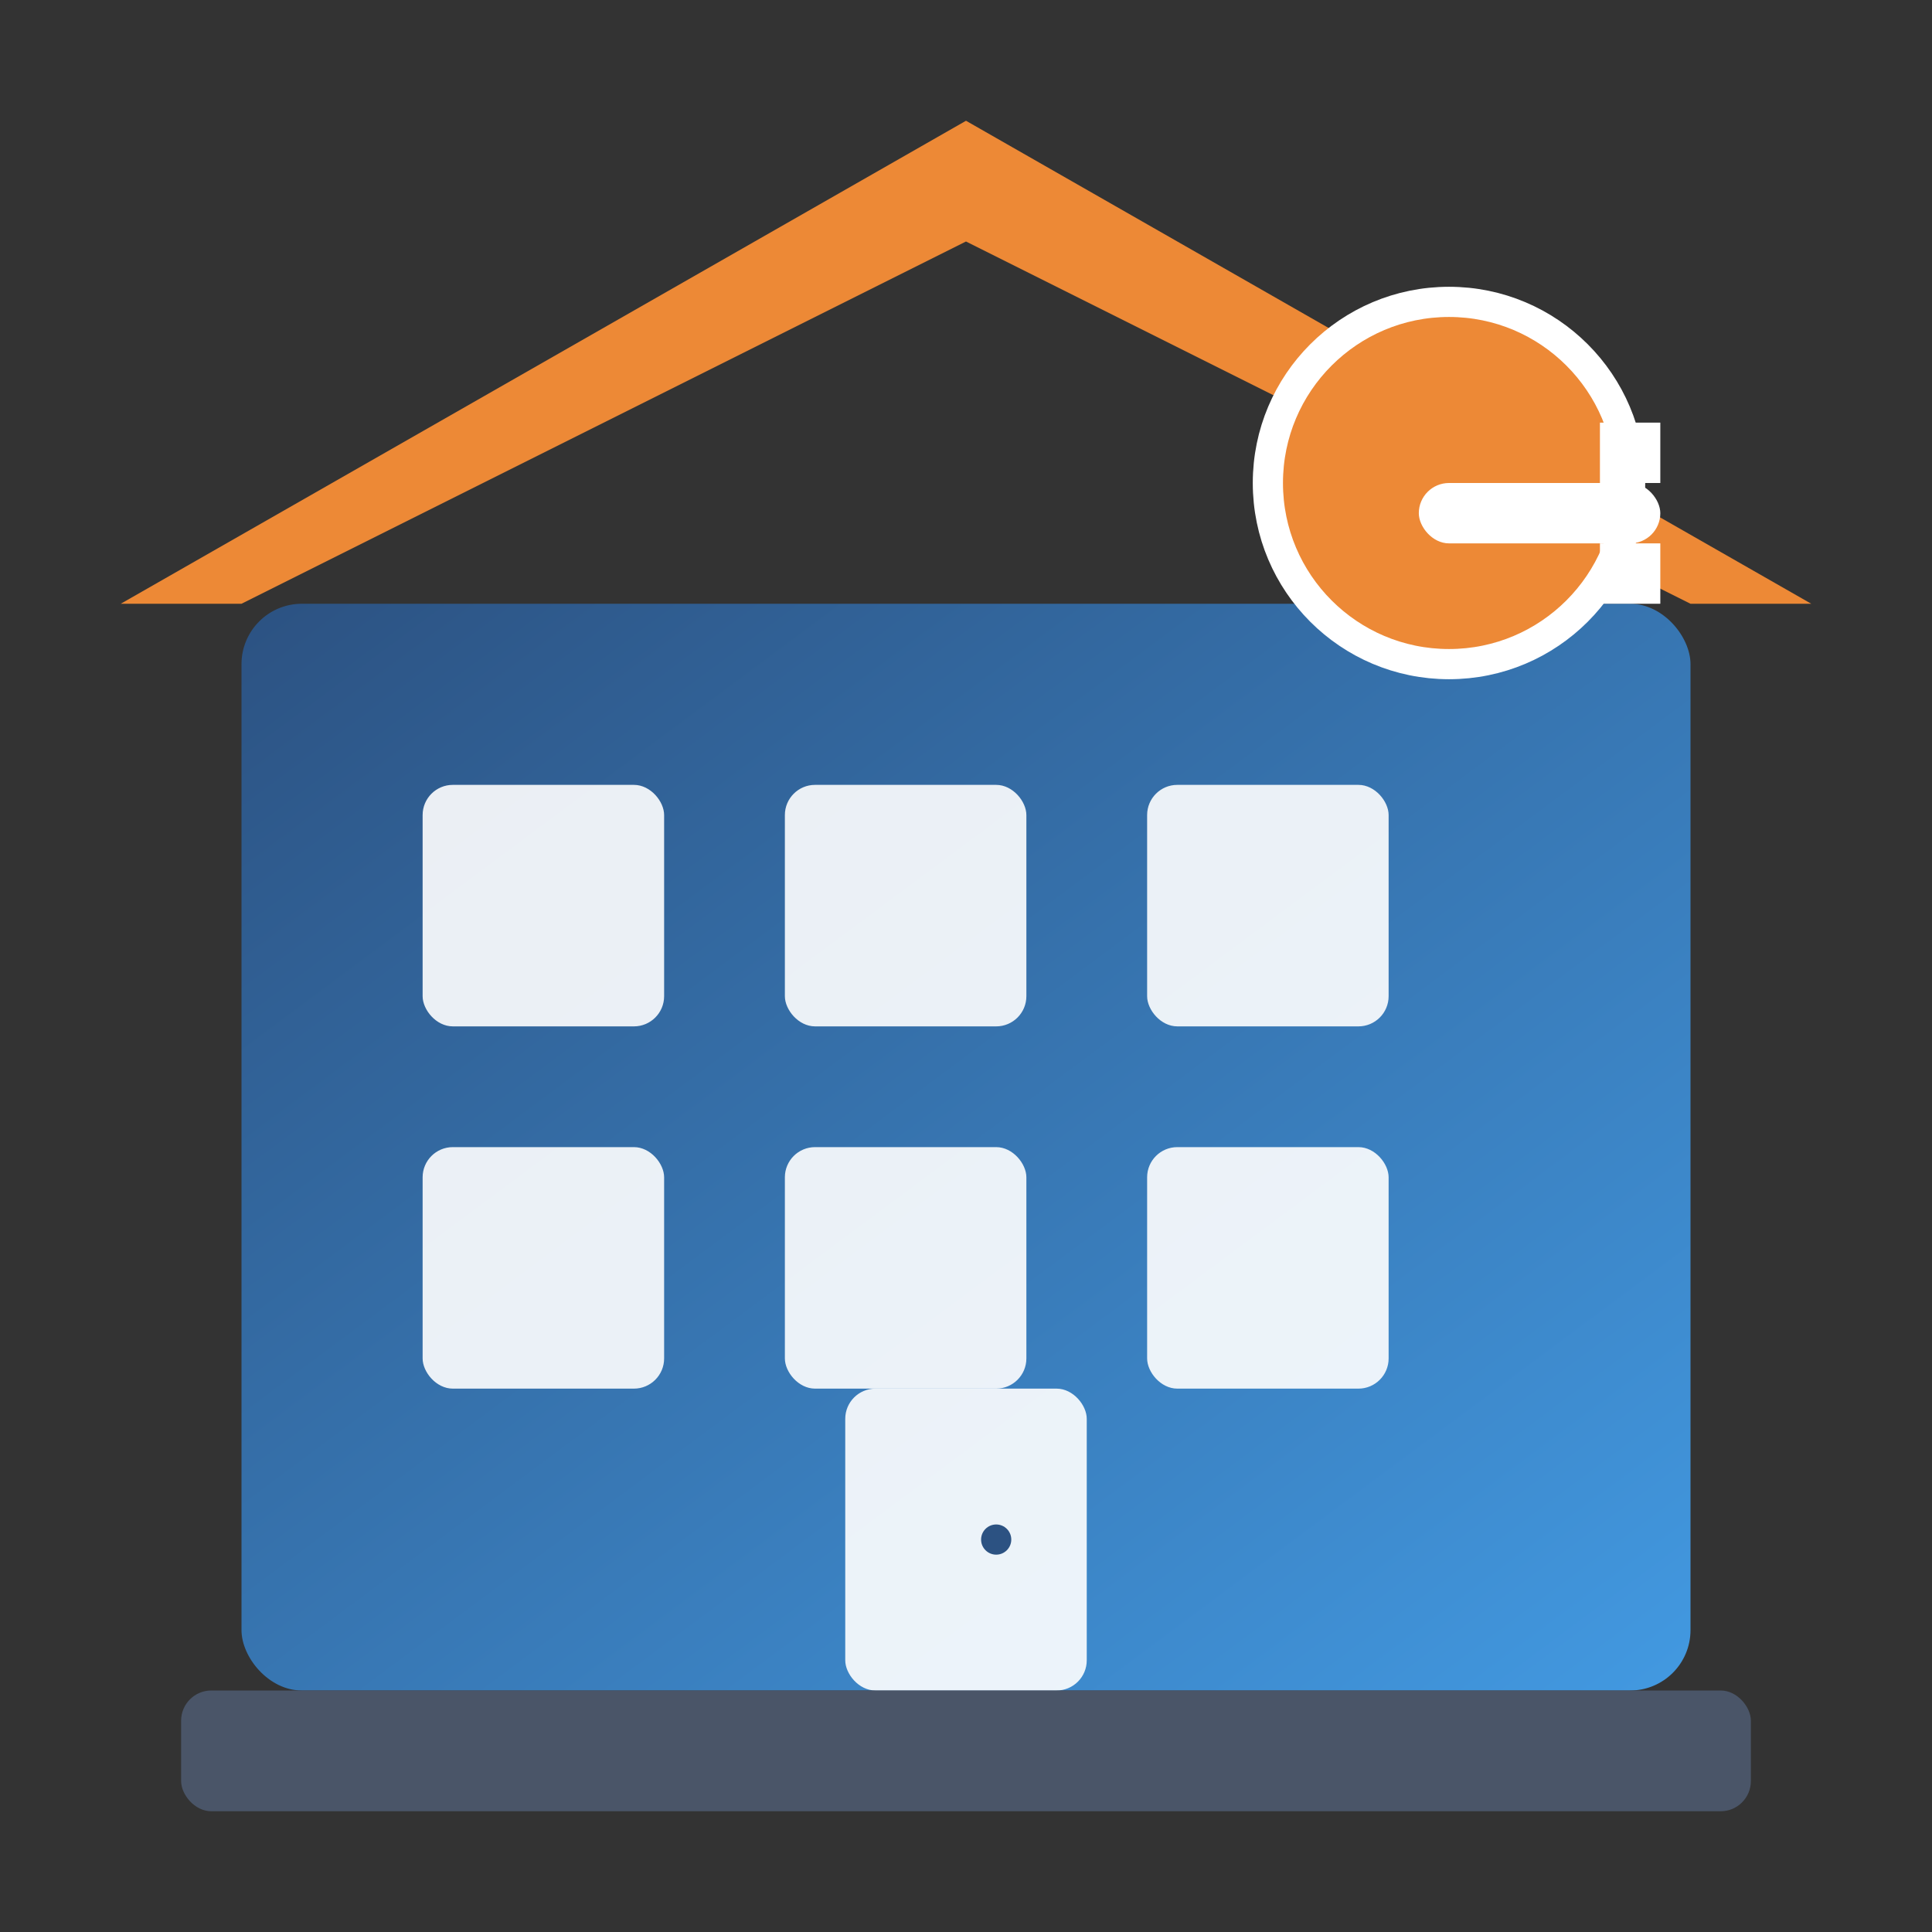 <svg xmlns="http://www.w3.org/2000/svg" viewBox="0 0 64 64" fill="none">
  <rect x="0" y="0" width="64" height="64" fill="#333333" stroke="none"/>
  <defs>
    <linearGradient id="serviceGrad" x1="0%" y1="0%" x2="100%" y2="100%">
      <stop offset="0%" style="stop-color:#2c5282"/>
      <stop offset="100%" style="stop-color:#4299e1"/>
    </linearGradient>
  </defs>
  
  <!-- Main building structure -->
  <rect x="8" y="20" width="48" height="36" fill="url(#serviceGrad)" rx="2"/>
  
  <!-- Roof -->
  <path d="M4 20 L32 4 L60 20 L56 20 L32 8 L8 20 Z" fill="#ed8936"/>
  
  <!-- Windows -->
  <rect x="14" y="26" width="8" height="8" fill="rgba(255,255,255,0.9)" rx="1"/>
  <rect x="26" y="26" width="8" height="8" fill="rgba(255,255,255,0.9)" rx="1"/>
  <rect x="38" y="26" width="8" height="8" fill="rgba(255,255,255,0.9)" rx="1"/>
  
  <rect x="14" y="38" width="8" height="8" fill="rgba(255,255,255,0.9)" rx="1"/>
  <rect x="26" y="38" width="8" height="8" fill="rgba(255,255,255,0.9)" rx="1"/>
  <rect x="38" y="38" width="8" height="8" fill="rgba(255,255,255,0.9)" rx="1"/>
  
  <!-- Door -->
  <rect x="28" y="46" width="8" height="10" fill="rgba(255,255,255,0.9)" rx="1"/>
  <circle cx="33" cy="51" r="0.5" fill="#2c5282"/>
  
  <!-- Key symbol overlay -->
  <circle cx="48" cy="16" r="6" fill="#ed8936" stroke="white" stroke-width="1"/>
  <rect x="47" y="16" width="8" height="2" fill="white" rx="1"/>
  <rect x="53" y="14" width="2" height="2" fill="white"/>
  <rect x="53" y="18" width="2" height="2" fill="white"/>
  
  <!-- Foundation -->
  <rect x="6" y="56" width="52" height="4" fill="#4a5568" rx="1"/>
</svg>
